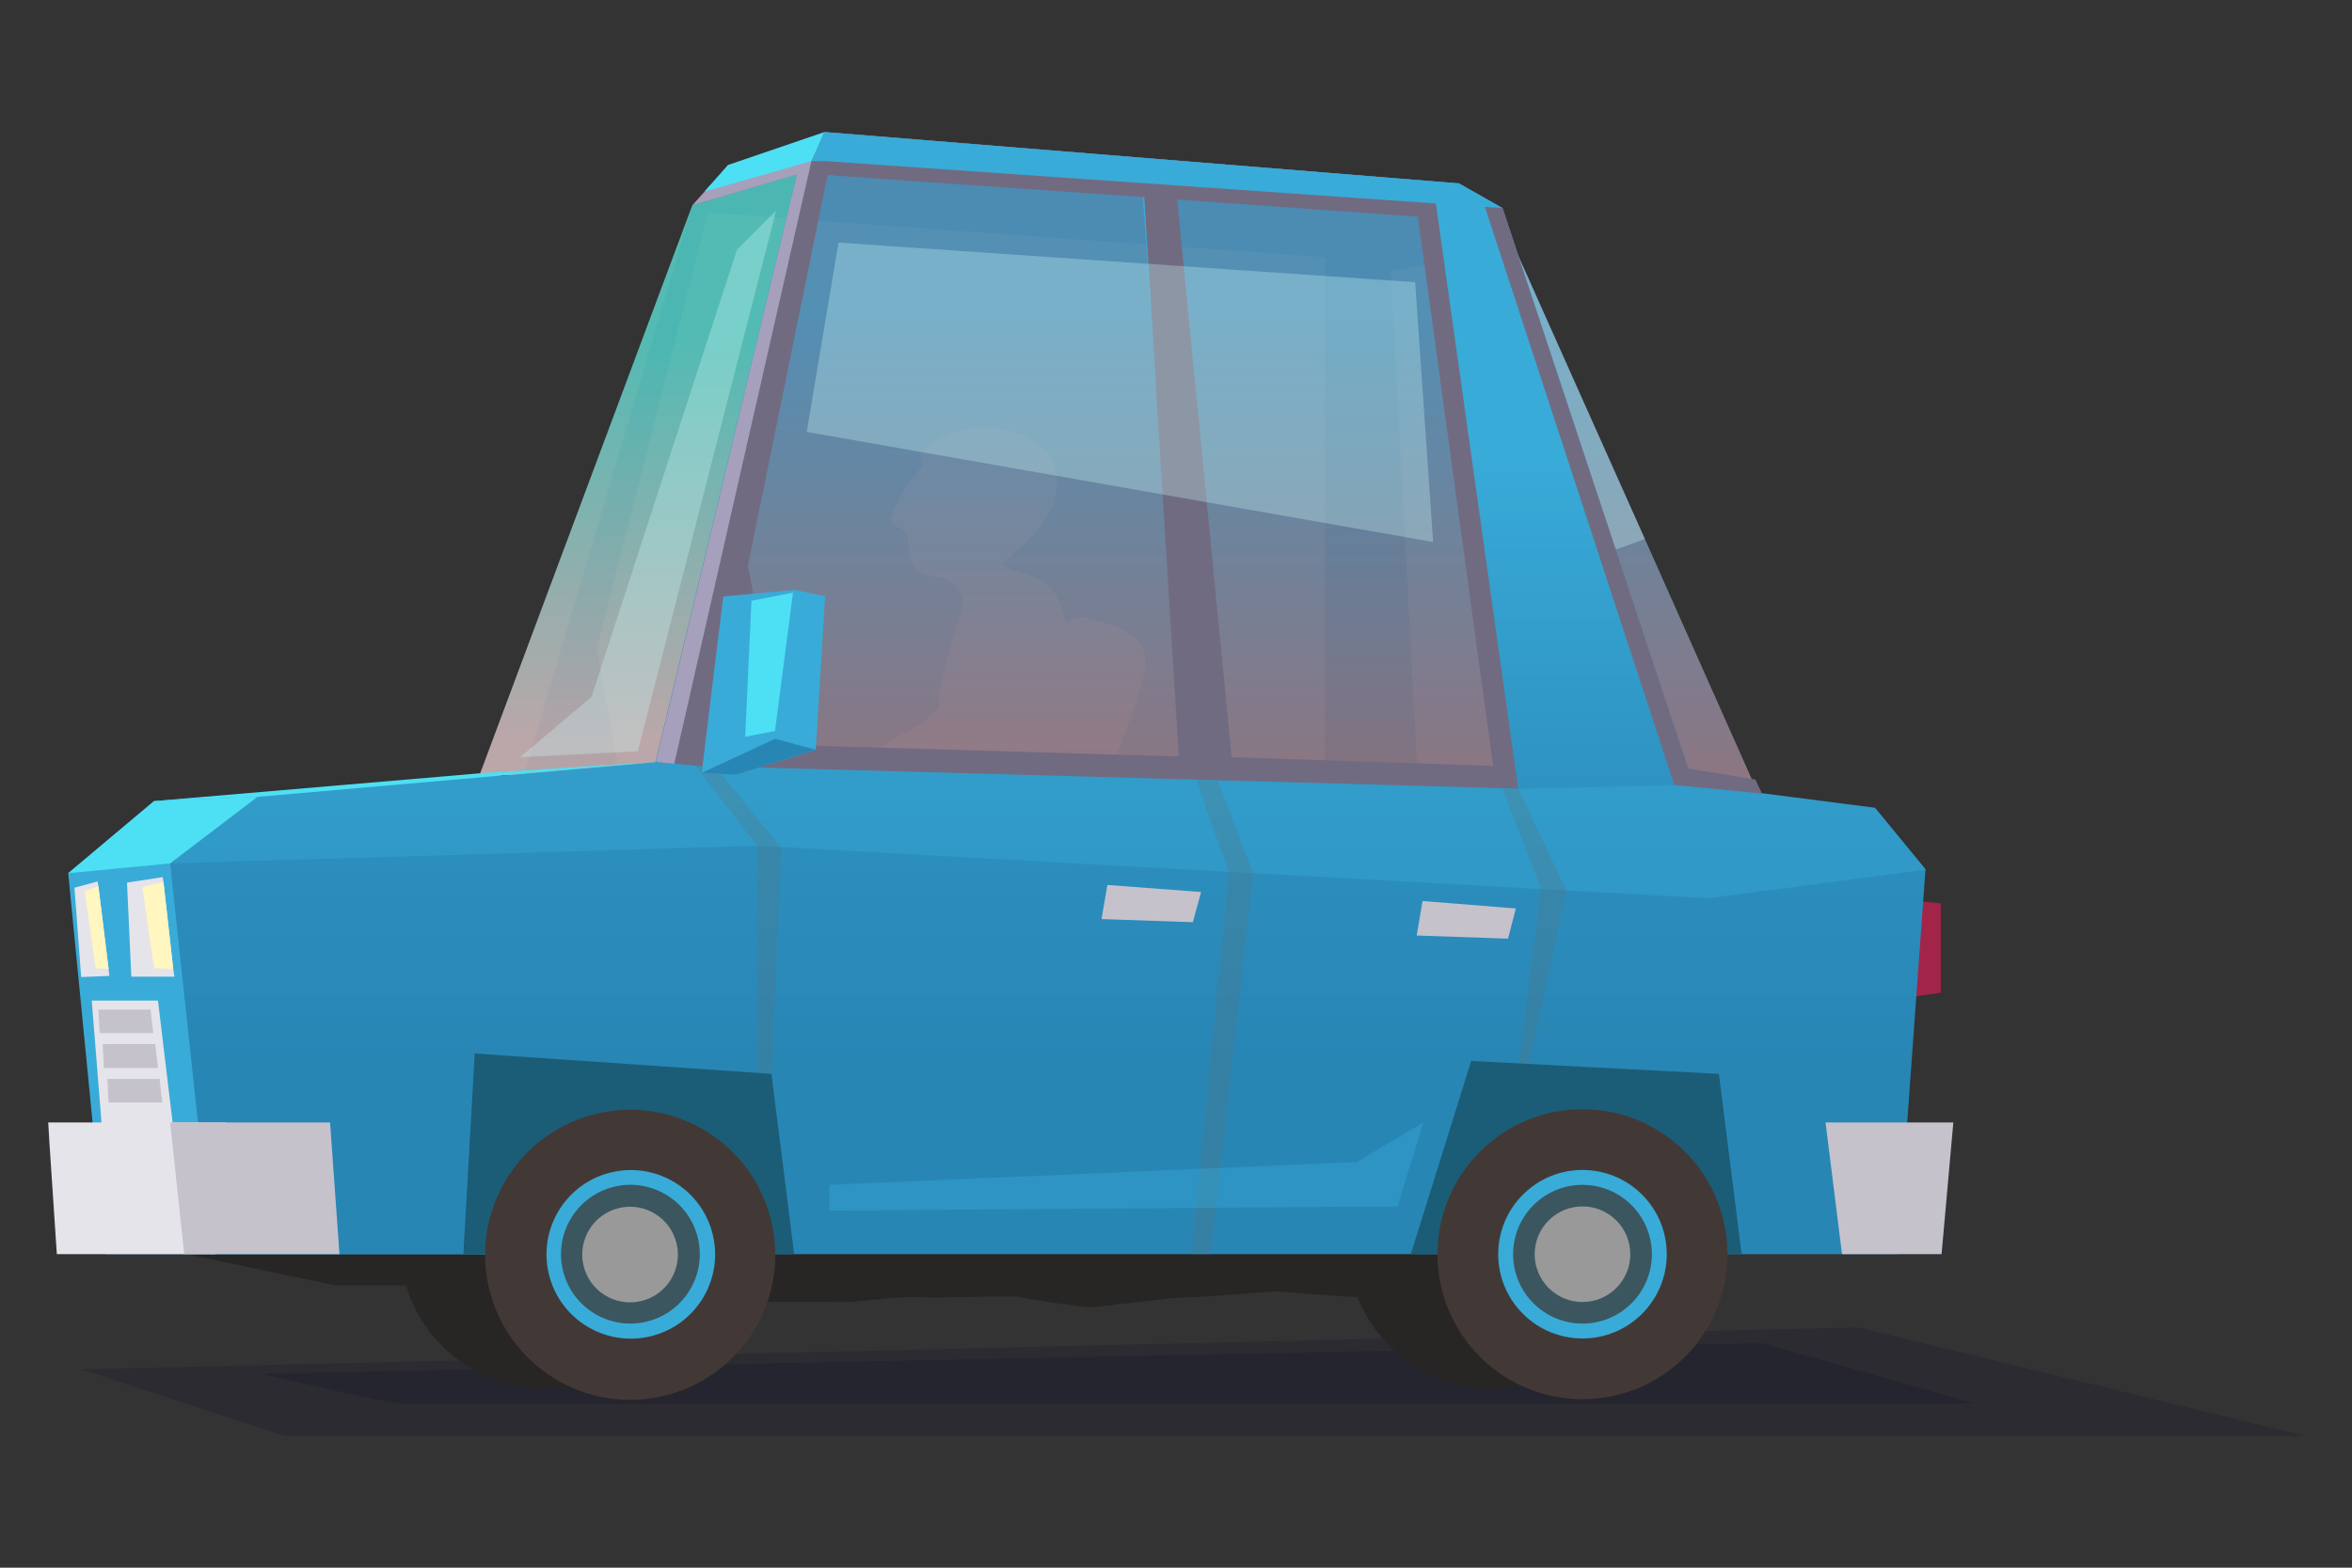 <?xml version="1.0" encoding="utf-8"?>
<!-- Generator: Adobe Illustrator 27.9.0, SVG Export Plug-In . SVG Version: 6.00 Build 0)  -->
<svg version="1.1" id="Layer_1" xmlns="http://www.w3.org/2000/svg" xmlns:xlink="http://www.w3.org/1999/xlink" x="0px" y="0px"
	 viewBox="0 0 600 400" style="enable-background:new 0 0 600 400;" xml:space="preserve">
<rect x="0" y="0" width="600" height="400" fill="#333333" stroke="none"/>
<style type="text/css">
	.st0{fill:#5B4136;}
	.st1{opacity:0.34;fill:#1D1D2D;}
	.st2{opacity:0.4;fill:#1D1D2D;}
	.st3{fill:#A32449;}
	.st4{fill:#0B1E28;}
	.st5{fill:#282525;}
	.st6{opacity:0.8;fill:url(#SVGID_1_);}
	.st7{opacity:0.29;fill:#D2FFFD;}
	.st8{fill:#39ABD8;}
	.st9{opacity:0.8;fill:url(#SVGID_00000162341550828244883770000000588113152265987200_);}
	.st10{fill:url(#SVGID_00000088822611751617632730000017021599550892836226_);}
	.st11{fill:#E5E4EA;}
	.st12{fill:#C5C2CC;}
	.st13{fill:#4DE0F4;}
	.st14{opacity:0.4;fill:#39ABD8;}
	.st15{opacity:0.3;}
	.st16{fill:#53757F;}
	.st17{fill:#716B82;}
	.st18{fill:#A6A0BC;}
	.st19{fill:#FFF6C0;}
	.st20{fill:#2886B5;}
	.st21{fill:#1B5D77;}
	.st22{fill:#423936;}
	.st23{fill:#3B565E;}
	.st24{fill:#999999;}
	.st25{opacity:0.4;fill:#63565E;}
	.st26{opacity:0.6;fill:#63565E;}
	.st27{fill:#435054;}
	.st28{fill:#604B58;}
	.st29{fill:#842846;}
	.st30{fill:#BA4567;}
	.st31{fill:#46697C;}
	.st32{fill:#2A4754;}
	.st33{fill:#355563;}
	.st34{fill:#E6F6FF;}
	.st35{opacity:0.33;fill:#365866;}
	.st36{opacity:0.55;fill:#97BCCC;}
	.st37{fill:#9FE2FF;}
	.st38{fill:#6179D1;}
	.st39{fill:#FF8C3E;}
	.st40{fill:#B25336;}
	.st41{fill:#624D7C;}
	.st42{fill:#8E7BAD;}
	.st43{fill:#46375E;}
	.st44{fill:#FFBE71;}
	.st45{opacity:0.35;fill:#7C8184;}
	.st46{opacity:0.45;fill:#414344;}
	.st47{fill:#1A1C23;}
	.st48{opacity:0.8;fill:url(#SVGID_00000034056200029126424130000014047951099944776626_);}
	.st49{fill:#66929E;}
	.st50{opacity:0.8;fill:url(#SVGID_00000010997356940574573560000003530782134920235680_);}
	.st51{fill:#003B59;}
	.st52{fill:#383C4C;}
	.st53{fill:#259CE5;}
	.st54{fill:#7E9CA8;}
	.st55{fill:#CEE8F2;}
	.st56{fill:#00537C;}
	.st57{fill:#937B6C;}
	.st58{fill:#6B5444;}
	.st59{fill:#513E32;}
	.st60{fill:#3F3125;}
	.st61{opacity:0.65;fill:url(#SVGID_00000013158335954535008550000008220237187707754148_);}
	.st62{opacity:0.65;fill:#298390;}
	.st63{fill:#1E7FC6;}
	.st64{opacity:0.65;fill:url(#SVGID_00000177447272854655430960000018134716111647980471_);}
	.st65{fill:url(#SVGID_00000043437840760681202020000009866139595485763993_);}
	.st66{opacity:0.3;fill:#00537C;}
	.st67{fill:#136FA8;}
	.st68{fill:#06608C;}
	.st69{fill:#004560;}
	.st70{fill:#97BACC;}
	.st71{fill:#EEFBFF;}
	.st72{fill:#A1BCC4;}
	.st73{fill:#505566;}
	.st74{opacity:0.62;fill:#D9EBF4;}
	.st75{opacity:0.3;fill:#6CD2FF;}
	.st76{opacity:0.8;fill:url(#SVGID_00000085940570419577425650000011671802089147948176_);}
	.st77{opacity:0.8;fill:url(#SVGID_00000029044317154917945200000011789049441934147475_);}
	.st78{fill:#006D58;}
	.st79{fill:#00D9AF;}
	.st80{fill:#DDF76F;}
	.st81{fill:#486D18;}
	.st82{opacity:0.65;fill:url(#SVGID_00000071529142975895923850000005537627414837541037_);}
	.st83{opacity:0.65;fill:url(#SVGID_00000178170698640062852690000015544191148546784934_);}
	.st84{fill:#00BF9A;}
	.st85{fill:#00A383;}
	.st86{fill:#5DA55B;}
	.st87{fill:url(#SVGID_00000011743509892142045710000002751473286141165710_);}
	.st88{fill:#B6EFEC;}
	.st89{fill:#B2D8CD;}
	.st90{fill:url(#SVGID_00000036935144917351039470000017078592831320460192_);}
	.st91{opacity:0.17;fill:#90BAB7;}
	.st92{fill:url(#SVGID_00000078765392265073975490000017259321516242811285_);}
	.st93{fill:url(#SVGID_00000116213415253716790850000004229971595187921537_);}
	.st94{fill:#2F7C49;}
	.st95{fill:#519354;}
	.st96{fill:#275134;}
	.st97{fill:#669657;}
	.st98{clip-path:url(#SVGID_00000167365384090937659830000001079331162794371484_);}
	.st99{fill:#D6C18B;}
	.st100{opacity:0.3;fill:#62996F;}
	.st101{opacity:0.3;fill:#777067;}
	.st102{fill:#78BA65;}
	.st103{fill:url(#SVGID_00000092431069500865643640000005232842288379669427_);}
	.st104{fill:#EAC049;}
	.st105{fill:#27686B;}
	.st106{fill:#78C967;}
	.st107{opacity:0.55;fill:url(#SVGID_00000072995402377195910580000011939904277205308567_);}
	.st108{fill:#A49EAF;}
	.st109{fill:#D88635;}
	.st110{fill:#514040;}
	.st111{fill:#EF95C2;}
	.st112{fill:#D879A4;}
	.st113{fill:#D1C2A6;}
	.st114{fill:#FFEEC7;}
	.st115{fill:#F9C36E;}
	.st116{fill:#E2A656;}
	.st117{opacity:0.5;fill:#AD6631;}
	.st118{fill:#A55750;}
	.st119{fill:#EA7653;}
	.st120{fill:#CE4836;}
	.st121{opacity:0.5;fill:#CE4836;}
	.st122{fill:#A86322;}
	.st123{fill:#D1884B;}
	.st124{opacity:0.5;fill:#A86322;}
	.st125{fill:#989B04;}
	.st126{fill:#6C7A05;}
	.st127{opacity:0.5;fill:#989B04;}
	.st128{fill:#7A6363;}
	.st129{fill:#AD6631;}
	.st130{opacity:0.5;fill:#CECE34;}
	.st131{opacity:0.3;fill:#755552;}
	.st132{fill:#E5D248;}
	.st133{opacity:0.3;fill:#174F59;}
	.st134{opacity:0.55;fill:#174F59;}
	.st135{fill:#444954;}
	.st136{opacity:0.8;fill:url(#SVGID_00000087414100652816735760000004870944338320448906_);}
	.st137{fill:#292A2B;}
	.st138{fill:#6D4A29;}
	.st139{opacity:0.65;fill:url(#SVGID_00000030470039867865036550000010406988462636275842_);}
	.st140{fill:#C93F53;}
	.st141{fill:url(#SVGID_00000064340711437045111030000008684066946323244464_);}
	.st142{opacity:0.45;fill:#FFCDA4;}
	.st143{fill:#6D0C23;}
	.st144{fill:#99102A;}
	.st145{fill:#991333;}
	.st146{fill:#D1E8E7;}
	.st147{fill:#8EA5A3;}
	.st148{fill:#648184;}
	.st149{fill:#D2CCDB;}
	.st150{fill:#E0E0E0;}
	.st151{fill:#A2A0B6;}
	.st152{fill:#FFD99C;}
	.st153{fill:#D3A767;}
	.st154{fill:url(#SVGID_00000003076063581109365370000013520862990762655375_);}
	.st155{opacity:0.4;fill:#9AB1B5;}
	.st156{opacity:0.33;fill:url(#SVGID_00000051381839147146783680000007699259303302798514_);}
	.st157{fill:#2D3D3D;}
	.st158{fill:#8E6155;}
	.st159{fill:#D8AF75;}
	.st160{opacity:0.3;fill:#8E6155;}
	.st161{fill:#5E6868;}
	.st162{fill:#4C3319;}
	.st163{opacity:0.8;fill:url(#SVGID_00000100359258558307404480000003783621068757663123_);}
	.st164{fill:#E57A5A;}
	.st165{opacity:0.8;fill:url(#SVGID_00000026884449965342811540000007415468636737406114_);}
	.st166{fill:url(#SVGID_00000104674617310602485210000015849037399912507524_);}
	.st167{opacity:0.3;fill:#772A23;}
	.st168{fill:url(#SVGID_00000153689533256572094050000013239994026741247375_);}
	.st169{fill:#772A23;}
	.st170{fill:#726C7F;}
	.st171{fill:#F9A870;}
	.st172{fill:#817C8E;}
	.st173{opacity:0.4;fill:#F4A467;}
	.st174{fill:#90A3A2;}
	.st175{opacity:0.3;fill:#D6AF72;}
	.st176{fill:#A1AFAE;}
	.st177{fill:#D67451;}
	.st178{fill:#3F4242;}
	.st179{opacity:0.8;fill:url(#SVGID_00000016050600801492875500000006539764912994150843_);}
	.st180{opacity:0.8;fill:url(#SVGID_00000018948120874382827810000007078662538818690980_);}
	.st181{fill:#FFC933;}
	.st182{fill:url(#SVGID_00000003078387828249498290000006888378918995968700_);}
	.st183{fill:#A56508;}
	.st184{fill:#FFF033;}
	.st185{opacity:0.45;fill:#FFC933;}
	.st186{fill:#CC9806;}
	.st187{fill:#C19310;}
	.st188{fill:url(#SVGID_00000002356369134736942470000015663253440909129377_);}
	.st189{fill:#818184;}
	.st190{fill:#4C4B51;}
	.st191{fill:#73AD9C;}
	.st192{opacity:0.8;fill:url(#SVGID_00000173133275748174951810000014462379115531491255_);}
	.st193{opacity:0.8;fill:url(#SVGID_00000138563674514826280410000010055942162086949280_);}
	.st194{fill:url(#SVGID_00000048485830070672409590000001814686098477779095_);}
	.st195{opacity:0.4;fill:#66AA97;}
	.st196{fill:#355950;}
	.st197{fill:#2F2F33;}
	.st198{fill:#4A7C70;}
	.st199{fill:#5F998A;}
	.st200{fill:#95D1BE;}
	.st201{fill:#626266;}
	.st202{fill:#B2B2B2;}
	.st203{opacity:0.5;fill:#B2B2B2;}
	.st204{fill:#E5AA41;}
	.st205{fill:#D3842D;}
	.st206{fill:#F2D351;}
	.st207{opacity:0.3;fill:#355950;}
	.st208{opacity:0.8;fill:url(#SVGID_00000059294193046089538150000004413827997126727571_);}
	.st209{fill:#7F7C79;}
	.st210{fill:#FF9661;}
	.st211{fill:#A58C8C;}
	.st212{fill:#9B3C1F;}
	.st213{fill:#4E4C56;}
	.st214{fill:url(#SVGID_00000126325969530176946120000015091698104871985580_);}
	.st215{fill:#FFC692;}
	.st216{opacity:0.4;fill:#FFA364;}
	.st217{fill:#934D61;}
	.st218{fill:#D29F28;}
	.st219{opacity:0.3;fill:#934D61;}
	.st220{opacity:0.8;fill:url(#SVGID_00000181771947623488450290000009120996838779208345_);}
	.st221{opacity:0.8;fill:url(#SVGID_00000085233597702994302540000006764409426180801178_);}
	.st222{fill:url(#SVGID_00000125593421411725494130000000055185858636572604_);}
	.st223{fill:#685D5B;}
	.st224{fill:#9A9B6F;}
	.st225{opacity:0.3;fill:#423936;}
	.st226{opacity:0.8;fill:url(#SVGID_00000040568532302984678400000018047412825271399842_);}
	.st227{fill:#B2B276;}
	.st228{fill:url(#SVGID_00000031917060105169513770000006357143338536123833_);}
	.st229{opacity:0.3;fill:#7C8968;}
	.st230{fill:#828252;}
	.st231{fill:#424131;}
	.st232{fill:#DBD99C;}
	.st233{opacity:0.4;fill:#C4C48D;}
	.st234{opacity:0.8;fill:url(#SVGID_00000164508865689277746030000017921057940870110130_);}
	.st235{fill:#DFDAE8;}
	.st236{fill:#7C93C1;}
	.st237{fill:#664340;}
	.st238{opacity:0.8;fill:url(#SVGID_00000166657652408215762660000005935118591092238498_);}
	.st239{fill:url(#SVGID_00000091011543994214269740000013719329249838059151_);}
	.st240{fill:#DEDEE2;}
	.st241{fill:#C7C1D3;}
	.st242{opacity:0.4;fill:#79ADD8;}
	.st243{fill:#2C3F66;}
	.st244{fill:#D1CAC3;}
	.st245{fill:#ADA69F;}
	.st246{fill:#9CB8E5;}
	.st247{fill:#425993;}
	.st248{fill:#F4F4F4;}
	.st249{opacity:0.3;fill:#808FA8;}
	.st250{opacity:0.4;fill:#FFEAE9;}
	.st251{fill:none;}
	.st252{fill:#00ABFF;}
	.st253{fill:#FFFFFF;}
	.st254{opacity:0.5;fill:#6AD0EF;enable-background:new    ;}
	.st255{fill:#594A0C;}
	.st256{fill:#F6D13A;}
	.st257{fill:#7B691D;}
	.st258{opacity:0.25;fill:#002B40;enable-background:new    ;}
	.st259{opacity:0.3;fill:#6AD0EF;enable-background:new    ;}
	.st260{fill:#FCD30D;}
	.st261{fill:#B99D2C;}
	.st262{fill:#DBB516;}
	.st263{fill:url(#SVGID_00000125573417686142983100000009607969031972493487_);}
	.st264{fill:url(#SVGID_00000172418620397087657390000005819248297428191905_);}
	.st265{fill:#CCF7EF;}
	.st266{fill:url(#SVGID_00000118394767530440079650000013467516806252712367_);}
	.st267{fill:url(#SVGID_00000111912213292874486350000005255196082043827329_);}
	.st268{fill:url(#SVGID_00000159451193331341267990000010475384810411666870_);}
	.st269{fill:#FFA880;}
	.st270{opacity:0.33;fill:#BF7E60;}
	.st271{fill:#FFCFAB;}
	.st272{opacity:0.5;fill:#00D9AF;}
	.st273{clip-path:url(#SVGID_00000168804397276412447620000016015484414110982023_);fill:#CCF7EF;}
	.st274{clip-path:url(#SVGID_00000168804397276412447620000016015484414110982023_);}
	.st275{fill:#002B40;}
	.st276{fill:#F09E78;}
	.st277{fill:#4C282E;}
	.st278{fill:#E38166;}
	.st279{fill:#CA7255;}
	.st280{fill:#CE7058;}
	.st281{fill:#FBAB7C;}
	.st282{fill:#FBAB7E;}
	.st283{fill:#F2996F;}
	.st284{fill:#E98D6C;}
	.st285{fill:#FAAA7E;}
	.st286{fill:#CC6D55;}
	.st287{fill:#CE7257;}
	.st288{fill:#F09E77;}
	.st289{fill:#E38067;}
	.st290{fill:#E18067;}
	.st291{fill:#3C2839;}
	.st292{fill:#3B2938;}
	.st293{fill:#F19269;}
	.st294{fill:#FCFCFB;}
	.st295{fill:#E1775F;}
	.st296{fill:#392332;}
	.st297{fill:#392432;}
	.st298{fill:#C06E5B;}
	.st299{fill:#FAF7F7;}
	.st300{fill:#C66D53;}
	.st301{fill:#FAF7F5;}
	.st302{fill:#F7F4F2;}
	.st303{fill:#F6F0E9;}
	.st304{fill:#F0EEF2;}
	.st305{fill:#ECE7E9;}
	.st306{opacity:0.8;fill:url(#SVGID_00000065770731522105151750000012360042024545866687_);}
	.st307{fill:#75828E;}
	.st308{fill:#8CD8E0;}
	.st309{fill:#B3FBFF;}
	.st310{opacity:0.8;fill:url(#SVGID_00000178913104393177661800000016112313363816423814_);}
	.st311{fill:#525868;}
	.st312{fill:#99F0DF;}
	.st313{fill:#62A3B2;}
	.st314{fill:#CCB6B6;}
	.st315{opacity:0.3;fill:#62A3B2;}
	.st316{fill:#447D87;}
	.st317{fill:#82CEDB;}
</style>
<g>
	<path class="st0" d="M226.1,189.7c1.6-1.1,7.8-3.7,13.4-8.8c0-9.7,6.4-25.4,6.2-27.8c-0.2-2.5-2.9-4.7-5.2-5.6
		c-2.2-0.9-7-0.2-8.2-4.9c-1.2-4.7,0.1-6.6-2.2-7.5c-2.3-1-3.5-1.6-1.9-5.4c1.6-3.8,6.1-9.8,6.8-10.3c0.7-0.6-0.3-3.5-0.3-3.5
		c7.9-10,30.5-9,34.4,3.5c3.8,12.6-12.1,22.6-13.2,24.2c-1.2,1.6,8.9,2.9,12.2,6.4c3.3,3.6,7.1,19.6,6.7,29.9
		c-0.3,10.3-3.7,19.7-9.4,24.8c-5.6,5.1-25.7,11.5-24.1,2.2c0.8-4.4,0.4-8.3-0.2-12.2c-6.7,3.6-14.5,6.1-17.9,5
		C218.2,198,223.8,191.2,226.1,189.7z"/>
</g>
<path class="st0" d="M259.7,189.7c0,0,5.8-34.7,17.5-32c11.8,2.7,15.2,5.5,14.9,12.3c-0.3,6.8-13,36.9-13,36.9L259.7,189.7z"/>
<g>
	<g>
		<polygon class="st1" points="20.8,349.4 72.4,366.3 587.7,366.3 474,338.7 		"/>
		<path class="st2" d="M449.5,342.7l54.3,15.4c0,0-398.1,0.4-402.3,0c-4.2-0.4-35.1-7.6-35.1-7.6L449.5,342.7z"/>
	</g>
	<g>
		<polygon class="st3" points="488.4,229.8 495.1,230.5 495.1,253.3 483,255 		"/>
		<polygon class="st4" points="151.2,159.9 158,196.9 139.3,200.4 		"/>
		<path class="st5" d="M34.4,317.2l168.2-18.7l247,18.7l-53.4,10.8h-32.8c-4.9,1.2-11.1,2.8-13.2,3c-3.6,0.4-22.3-1.5-24.6-1.5
			s-19.1,1.6-22.7,1.5c-3.7,0-23.9,2.6-24.8,2.6c-0.9,0-16-2-17.5-2.6c-1.5-0.6-20.8,0.3-26.4,0c-5.6-0.3-14.8,1.3-19.3,1.2
			c-4.5-0.1-29.4,0-29.4,0s-26.3-1.9-29.1-2.1c-2.8-0.3-26.4-0.3-31,0c-1.9,0.1-6.6-0.9-11.4-2.1H85.6L34.4,317.2z"/>
		<polygon class="st4" points="176.6,52.4 189.7,43.1 212.5,39.2 376.2,52.4 383.3,64.3 354.8,69.1 362.9,221.5 338,219.7 338,65.6 
			180.6,54.3 142.6,203.3 132.6,201.3 		"/>
		<g>
			<path class="st5" d="M380.7,280.3c20.4,0,37,16.5,37,37c0,20.4-16.5,37-37,37c-20.4,0-37-16.5-37-37
				C343.8,296.8,360.3,280.3,380.7,280.3z"/>
			<path class="st5" d="M139,280.3c20.4,0,37,16.5,37,37c0,20.4-16.5,37-37,37c-20.4,0-37-16.5-37-37
				C102,296.8,118.6,280.3,139,280.3z"/>
		</g>
		
			<linearGradient id="SVGID_1_" gradientUnits="userSpaceOnUse" x1="434.006" y1="40.074" x2="434.006" y2="202.98" gradientTransform="matrix(-1 0 0 1 599.246 0)">
			<stop  offset="0.291" style="stop-color:#5CDDD4"/>
			<stop  offset="0.912" style="stop-color:#DDC4C7"/>
		</linearGradient>
		<polygon class="st6" points="208,40.1 171.4,201.3 122.5,197.3 176.6,52.4 		"/>
		<polygon class="st7" points="198,53.7 162.7,191.7 132.7,193.2 150.9,177.8 188,63.7 		"/>
		<polygon class="st8" points="17.4,222.8 26.9,320 138.6,320 165.3,206.3 127,197.7 39.3,204.4 		"/>
		
			<linearGradient id="SVGID_00000045585309326613131370000017034311044851826861_" gradientUnits="userSpaceOnUse" x1="287.574" y1="33.954" x2="287.574" y2="216.051" gradientTransform="matrix(-1 0 0 1 599.246 0)">
			<stop  offset="0.261" style="stop-color:#5CA6D4"/>
			<stop  offset="0.985" style="stop-color:#AB838D"/>
		</linearGradient>
		<polygon style="opacity:0.8;fill:url(#SVGID_00000045585309326613131370000017034311044851826861_);" points="173.7,199.4 
			425.3,214 431.8,205.1 449.6,204.9 419.6,137.5 387.7,66.1 384.7,59.3 372.9,55.1 208.5,43.4 		"/>
		<polygon class="st7" points="383.3,64.3 389.2,118.5 406.3,142.4 419.6,137.5 387.7,66.1 		"/>
		
			<linearGradient id="SVGID_00000015346506524223742870000014029794242791283622_" gradientUnits="userSpaceOnUse" x1="331.89" y1="17.784" x2="331.89" y2="323.396" gradientTransform="matrix(-1 0 0 1 599.246 0)">
			<stop  offset="0.326" style="stop-color:#39ABD8"/>
			<stop  offset="0.382" style="stop-color:#36A5D3"/>
			<stop  offset="0.655" style="stop-color:#2C8EBD"/>
			<stop  offset="0.827" style="stop-color:#2886B5"/>
		</linearGradient>
		<path style="fill:url(#SVGID_00000015346506524223742870000014029794242791283622_);" d="M43.4,220.3L54.1,320h430l7.1-98.2
			l-12.9-15.7l-28.7-3.7l-0.2,0l-17.4-2.3L383.3,53.1l-11.1-6.3L210.3,33.7l-7.1,10.8l-36,150l-48.6,4.3l-52.9,4.6L43.4,220.3z
			 M308.2,196.9L296.1,50.1l67.1,4.3l20,145L308.2,196.9z M177.5,195.4l32.5-150.8l81.5,5.2L302,196.9L177.5,195.4z"/>
		<polygon class="st11" points="40.3,255.3 44.5,290.3 26.1,289 23.4,255.3 		"/>
		<polygon class="st11" points="12.3,286.4 12.6,291.5 14.5,320 54.9,320 54.9,316.3 57.5,286.4 		"/>
		<polygon class="st12" points="84.2,286.4 86.6,320 47,320 43.4,286.4 		"/>
		<polygon class="st12" points="498.3,286.4 465.7,286.4 469.9,320 495.3,320 		"/>
		<polygon class="st13" points="43.4,220.3 17.4,222.8 39.3,204.4 65.7,203.3 		"/>
		<polygon class="st14" points="43.4,220.3 193.1,215.8 435.7,229.2 491.3,221.9 478.4,206.2 432.1,200.2 387.3,201.3 167.3,194.4 
			65.7,203.3 		"/>
		<g class="st15">
			<polygon class="st16" points="313.5,222.7 303.9,320 308.9,320 319.7,222.8 310.6,199.1 305.2,199 			"/>
			<polygon class="st16" points="383.3,201.2 393.1,226.7 387,274.7 389.3,274.9 399.6,227.2 387.3,201.3 			"/>
			<polygon class="st16" points="177.5,195.4 193.1,215.8 193.4,273.7 196.8,274 199.3,216.3 182.3,195.4 			"/>
		</g>
		<g>
			<path class="st17" d="M167.3,194.4l10.3,1l209.7,5.8L365.8,48.4c-0.4-0.7-0.9-1.4-1.4-2.2l-151-12.3l-3.1-0.2l-5.8,5.6l-23.4,8.1
				l-4.4,5l26.7-8h0L167.3,194.4z M314.2,193.2L300.3,50.9l61.4,4.4l19.2,140.1L314.2,193.2z M181.6,189.5l29.5-144.8l80.8,5.6
				l8.8,142.7L181.6,189.5z"/>
		</g>
		<polygon class="st18" points="167.3,194.4 172,194.9 207,41.1 204.5,39.3 181.1,47.4 176.6,52.4 203.3,44.5 203.3,44.5 		"/>
		<polygon class="st13" points="39.3,204.4 65.7,203.3 167.3,194.4 122.5,197.3 		"/>
		<polygon class="st13" points="179.7,48.9 207,41.1 208.5,37.9 210.3,33.7 185.7,42.1 		"/>
		<g>
			<polygon class="st11" points="32.4,225.2 33.5,249.2 44.5,249.2 44.2,247.3 41.7,225 41.5,223.8 			"/>
			<polygon class="st19" points="36.3,226.3 39.3,247 44.2,247.3 41.7,225 			"/>
		</g>
		<g>
			<polygon class="st11" points="19,226.5 20.7,249.3 27.9,249 27.7,247.2 25.1,226.1 24.9,224.9 			"/>
			<polygon class="st19" points="21.6,227.4 24.4,247.1 27.7,247.2 25.1,226.1 			"/>
		</g>
		<polygon class="st12" points="38.4,257.6 39.1,263.6 25.4,263.6 25.1,257.6 		"/>
		<polygon class="st12" points="39.6,266.4 40.3,272.5 26.5,272.5 26.2,266.4 		"/>
		<polygon class="st12" points="40.7,275.3 41.4,281.3 27.7,281.3 27.4,275.3 		"/>
		<polygon class="st8" points="210.3,33.7 207,41.1 210.5,41.1 383.3,53.1 372.2,46.8 		"/>
		<polygon class="st12" points="306.4,227.6 304.3,235.3 281,234.5 282.5,225.8 		"/>
		<polygon class="st12" points="386.7,231.8 384.7,239.5 361.4,238.7 362.9,229.9 		"/>
		<polygon class="st17" points="190.2,141.3 200.1,192.4 176.8,190.3 		"/>
		<g>
			<polygon class="st8" points="179,197.2 187.7,197.7 208.1,191.3 210.5,152.2 202.8,150.5 184.5,152.2 			"/>
			<polygon class="st20" points="179,197.2 187.7,197.7 208.1,191.3 197.7,188.5 			"/>
			<polygon class="st13" points="202.3,151.2 197.7,186.5 190.1,188 191.7,153.3 			"/>
		</g>
		<polygon class="st21" points="359.9,320 444.3,320 438.5,274 375.3,270.7 		"/>
		<g>
			
				<ellipse transform="matrix(0.707 -0.707 0.707 0.707 -108.031 379.263)" class="st22" cx="403.8" cy="320" rx="37" ry="37"/>
			
				<ellipse transform="matrix(0.707 -0.707 0.707 0.707 -108.031 379.263)" class="st8" cx="403.8" cy="320" rx="21.5" ry="21.5"/>
			
				<ellipse transform="matrix(0.707 -0.707 0.707 0.707 -108.031 379.263)" class="st23" cx="403.8" cy="320" rx="17.7" ry="17.7"/>
			
				<ellipse transform="matrix(0.707 -0.707 0.707 0.707 -108.031 379.263)" class="st24" cx="403.8" cy="320" rx="12.2" ry="12.2"/>
		</g>
		<polygon class="st21" points="118.2,320 202.6,320 196.8,274 121.1,268.8 		"/>
		<g>
			<ellipse transform="matrix(0.973 -0.232 0.232 0.973 -69.933 46.103)" class="st22" cx="160.8" cy="320" rx="37" ry="37"/>
			
				<ellipse transform="matrix(0.974 -0.228 0.228 0.974 -68.657 45.034)" class="st8" cx="160.8" cy="320" rx="21.5" ry="21.5"/>
			
				<ellipse transform="matrix(0.973 -0.231 0.231 0.973 -69.564 45.793)" class="st23" cx="160.8" cy="320" rx="17.7" ry="17.7"/>
			
				<ellipse transform="matrix(0.974 -0.227 0.227 0.974 -68.529 44.926)" class="st24" cx="160.8" cy="320" rx="12.2" ry="12.2"/>
		</g>
		<polygon class="st7" points="361,72 213.9,61.9 205.8,110.2 365.6,138.3 		"/>
		<polygon class="st17" points="378.8,52.8 427.1,200.3 449.5,202.5 447.8,198.9 430.7,196.1 383.3,53.1 		"/>
		<polygon class="st14" points="363.1,286.4 356.5,307.8 211.6,308.9 211.6,302.3 346.1,296.5 		"/>
	</g>
</g>
</svg>

